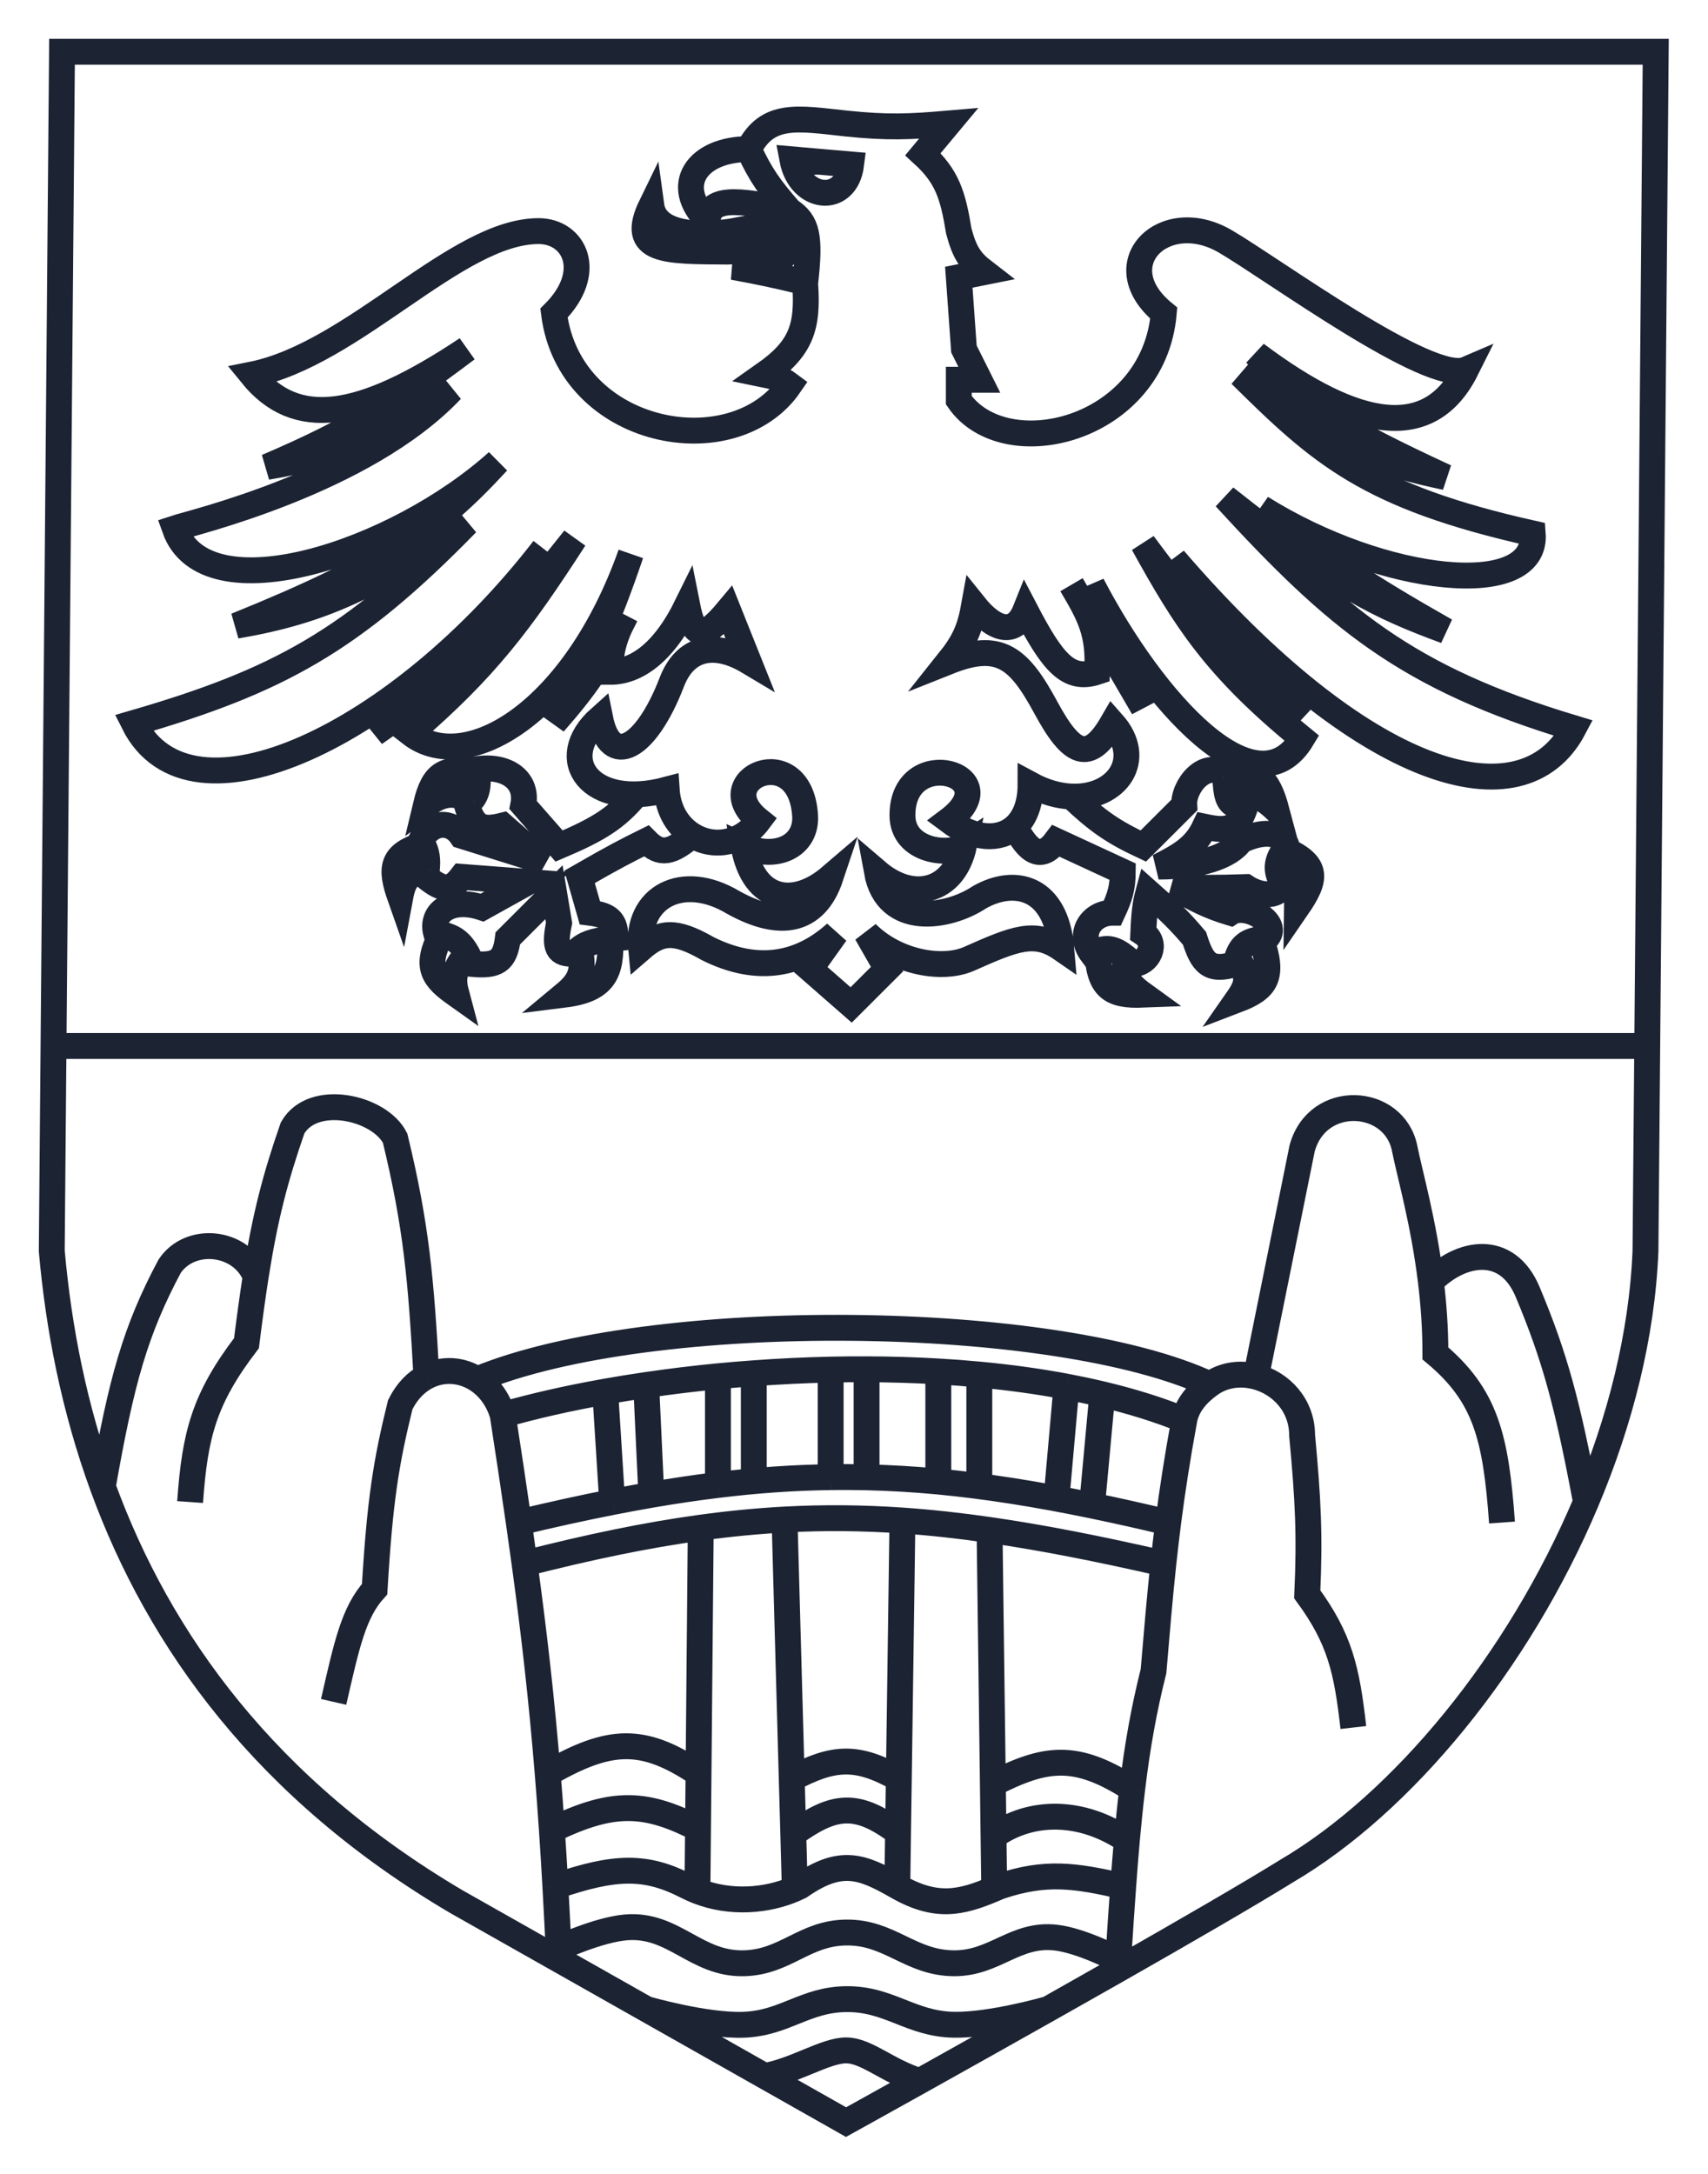 <svg width="33" height="42" viewBox="0 0 33 42" fill="none" xmlns="http://www.w3.org/2000/svg">
<path d="M1.034 20.208L1 24.168C1.133 25.667 1.434 27.21 1.986 28.723M1.034 20.208L1.198 1H31.99L31.826 20.208M1.034 20.208H31.826M31.826 20.208L31.792 24.168C31.726 25.796 31.303 27.456 30.643 29.02M21.594 38.056C22.906 37.309 24.143 36.593 24.861 36.148C27.099 34.833 29.336 32.117 30.643 29.02M21.594 38.056C21.598 37.991 21.602 37.926 21.606 37.863M21.594 38.056C21.15 38.308 20.697 38.565 20.253 38.815M22.881 27.436C22.936 27.139 23.142 26.917 23.376 26.748M22.881 27.436C22.747 28.167 22.649 28.801 22.57 29.416M22.881 27.436C22.392 27.237 21.86 27.072 21.297 26.938M26.148 33.376C26.021 32.259 25.889 31.665 25.257 30.802C25.309 29.658 25.274 28.975 25.158 27.733C25.158 27.144 24.745 26.722 24.267 26.597M24.267 26.597L25.158 22.188C25.455 21.099 26.941 21.198 27.139 22.188C27.239 22.692 27.507 23.613 27.646 24.762M24.267 26.597C23.966 26.518 23.64 26.557 23.376 26.748M29.02 29.416C28.901 27.76 28.703 26.961 27.733 26.148C27.733 25.661 27.699 25.195 27.646 24.762M27.646 24.762C28.228 24.168 29.119 24.016 29.515 24.96C30.045 26.224 30.288 27.13 30.643 29.02M10.802 37.863L8.822 36.743C5.142 34.574 3.076 31.708 1.986 28.723M10.802 37.863C10.779 37.365 10.756 36.895 10.73 36.446M10.802 37.863L12.485 38.815M9.713 27.337C9.62 27.025 9.438 26.792 9.218 26.65M9.713 27.337C9.828 28.081 9.931 28.766 10.024 29.416M9.713 27.337C10.306 27.167 10.974 27.015 11.693 26.887M6.446 32.881C6.697 31.785 6.832 31.147 7.238 30.703C7.34 28.977 7.461 28.245 7.733 27.139C7.863 26.878 8.041 26.7 8.239 26.597M3.673 29.02C3.765 27.719 3.941 27.028 4.762 25.951C4.823 25.463 4.881 25.041 4.94 24.663M8.239 26.597C8.135 24.715 8.044 23.683 7.634 21.99C7.337 21.396 6.05 21.099 5.653 21.792C5.321 22.749 5.124 23.492 4.94 24.663M8.239 26.597C8.556 26.431 8.922 26.459 9.218 26.65M4.94 24.663C4.663 23.97 3.673 23.871 3.277 24.465C2.618 25.702 2.346 26.666 1.986 28.723M9.218 26.65C12.584 25.257 20.406 25.356 23.376 26.748M10.024 29.416C10.063 29.685 10.1 29.949 10.135 30.208M10.024 29.416C10.659 29.264 11.257 29.132 11.828 29.02M22.57 29.416C22.536 29.681 22.506 29.943 22.477 30.208M22.57 29.416C22.058 29.294 21.569 29.184 21.099 29.087M10.135 30.208C11.386 29.888 12.495 29.658 13.539 29.515M10.135 30.208C10.324 31.59 10.467 32.853 10.582 34.267M22.477 30.208C22.408 30.854 22.352 31.517 22.287 32.287C22.099 33.037 21.973 33.745 21.875 34.564M22.477 30.208C21.24 29.925 20.143 29.707 19.119 29.56M11.693 26.887L11.828 29.02M11.693 26.887C11.951 26.841 12.215 26.798 12.485 26.759M11.828 29.02C12.085 28.969 12.337 28.923 12.584 28.88M12.485 26.759L12.584 28.88M12.485 26.759C12.934 26.693 13.398 26.636 13.871 26.59M12.584 28.88C13.027 28.804 13.454 28.74 13.871 28.69M13.871 26.59V28.69M13.871 26.59C14.1 26.568 14.332 26.549 14.564 26.532M13.871 28.69C14.621 28.598 15.338 28.548 16.049 28.539M14.564 26.532V28.69M14.564 26.532C15.054 26.496 15.551 26.472 16.049 26.461M16.049 26.461V28.539M16.049 26.461C16.28 26.456 16.512 26.454 16.743 26.455M16.049 28.539C16.281 28.535 16.512 28.537 16.743 28.542M16.743 26.455V28.542M16.743 26.455C17.207 26.456 17.67 26.47 18.129 26.497M16.743 28.542C17.201 28.553 17.66 28.58 18.129 28.624M18.129 26.497V28.624M18.129 26.497C18.395 26.512 18.659 26.532 18.921 26.557M18.129 28.624C19.064 28.713 20.034 28.867 21.099 29.087M18.921 26.557V28.69M18.921 26.557C19.498 26.611 20.062 26.688 20.604 26.79M20.604 26.79L20.406 29.02M20.604 26.79C20.839 26.835 21.071 26.884 21.297 26.938M21.297 26.938L21.099 29.087M14.772 40.109L16.346 41C16.346 41 16.916 40.685 17.77 40.208M14.772 40.109C15.356 40.01 15.95 39.614 16.346 39.614C16.743 39.614 17.139 40.01 17.77 40.208M14.772 40.109L12.485 38.815M17.77 40.208C18.461 39.822 19.339 39.331 20.253 38.815M10.73 36.446C11.889 36.046 12.485 36.037 13.277 36.446C13.342 36.479 13.408 36.509 13.475 36.535M10.73 36.446C10.709 36.068 10.687 35.706 10.663 35.356M17.337 36.446C16.644 36.05 16.242 35.898 15.455 36.446C15.423 36.462 15.39 36.477 15.356 36.492M17.337 36.446C18.088 36.875 18.564 36.766 19.209 36.492M17.337 36.446L17.351 35.406M21.701 36.446C20.77 36.233 20.208 36.148 19.317 36.446C19.28 36.462 19.245 36.477 19.209 36.492M21.701 36.446C21.724 36.13 21.747 35.835 21.772 35.554M21.701 36.446C21.669 36.877 21.638 37.346 21.606 37.863M13.539 29.515C14.093 29.439 14.629 29.387 15.158 29.358M13.539 29.515L13.496 34.267M13.475 36.535C14.115 36.788 14.824 36.725 15.356 36.492M13.475 36.535L13.496 34.267M15.158 29.358C15.919 29.317 16.667 29.324 17.436 29.377M15.158 29.358L15.297 34.366M15.356 36.492L15.327 35.429M17.436 29.377C17.982 29.415 18.539 29.476 19.119 29.56M17.436 29.377L17.366 34.366M19.119 29.56L19.183 34.465M19.209 36.492L19.196 35.479M10.582 34.267C11.782 33.576 12.422 33.548 13.496 34.267M10.582 34.267C10.611 34.62 10.638 34.981 10.663 35.356M10.663 35.356C11.868 34.77 12.492 34.814 13.539 35.356M15.297 34.366C16.105 33.937 16.558 33.909 17.366 34.366M15.297 34.366L15.327 35.429M17.366 34.366L17.351 35.406M15.327 35.429C16.102 34.871 16.544 34.798 17.351 35.406M19.183 34.465C20.202 33.945 20.786 33.861 21.875 34.564M19.183 34.465L19.196 35.479M21.875 34.564C21.837 34.876 21.804 35.203 21.772 35.554M19.196 35.479C19.911 34.96 20.901 34.96 21.772 35.554M10.802 37.634C10.802 37.634 11.565 37.283 12.089 37.238C13.015 37.158 13.437 37.949 14.366 37.931C15.174 37.915 15.539 37.347 16.346 37.337C17.191 37.325 17.581 37.923 18.426 37.931C19.223 37.938 19.614 37.342 20.406 37.436C20.9 37.494 21.606 37.863 21.606 37.863M12.485 38.815C12.485 38.815 13.623 39.145 14.366 39.119C15.163 39.091 15.55 38.633 16.346 38.624C17.181 38.614 17.591 39.102 18.426 39.119C19.149 39.133 20.253 38.815 20.253 38.815M14.465 2.881C13.475 2.881 12.98 3.574 13.673 4.267C13.695 3.807 14.217 3.841 15.257 4.069M14.465 2.881C14.696 3.382 14.872 3.626 15.257 4.069M14.465 2.881C14.832 2.167 15.403 2.284 16.346 2.386C17.147 2.47 17.575 2.451 18.327 2.386L17.832 2.98C18.302 3.41 18.41 3.767 18.525 4.465C18.636 4.885 18.752 5.051 19.02 5.257L18.525 5.356L18.624 6.743L18.921 7.337H18.525V7.733C19.416 9.02 22.287 8.327 22.485 6.05C21.337 5.111 22.485 3.97 23.673 4.663C24.599 5.203 27.634 7.436 28.327 7.139C27.634 8.525 26.247 8.327 24.267 6.842C25.077 7.772 25.933 8.295 27.931 9.218C26.689 8.957 25.924 8.693 23.97 7.238C25.511 8.762 26.424 9.592 29.614 10.307C29.713 11.594 26.743 11.297 24.366 9.812C25.641 10.814 26.424 11.333 27.931 12.188C26.634 11.71 25.82 11.317 23.673 9.614C25.825 11.961 27.176 13.096 30.406 14.069C29.416 15.95 26.346 15.059 22.683 10.802C23.48 12.044 24.034 12.717 25.158 13.871C23.914 12.827 23.247 12.062 22.089 10.505C22.899 11.969 23.471 12.887 25.158 14.267C24.267 15.752 22.287 13.574 21.099 11.297C21.435 12.262 21.655 12.748 22.089 13.673L20.703 11.297C21.051 11.889 21.242 12.223 21.198 12.98C20.643 13.165 20.342 12.808 19.812 11.792C19.614 12.287 19.218 12.188 18.822 11.693C18.741 12.145 18.638 12.393 18.327 12.782C19.319 12.387 19.687 12.71 20.208 13.673C20.703 14.589 21.038 14.76 21.495 13.97C22.115 14.668 21.582 15.427 20.703 15.39M15.257 4.069C15.28 4.151 15.296 4.227 15.308 4.297M15.257 4.069C15.593 4.29 15.663 4.553 15.556 5.475M15.308 4.297C14.87 4.325 14.168 4.465 14.168 4.465C14.168 4.465 12.69 4.744 12.584 3.97C12.139 4.881 12.872 4.852 14.069 4.861C14.267 4.863 14.804 4.63 15.317 4.634M15.308 4.297C15.329 4.428 15.332 4.54 15.317 4.634M15.317 4.634C15.251 5.046 14.848 5.14 14.168 5.158C14.655 5.249 14.942 5.305 15.555 5.455C15.555 5.462 15.555 5.469 15.556 5.475M15.556 5.475C15.617 6.324 15.481 6.733 14.762 7.238C14.956 7.278 15.065 7.292 15.257 7.436C14.168 9.02 11 8.426 10.703 6.05C11.495 5.257 11.099 4.465 10.406 4.465C8.822 4.465 6.842 6.842 4.861 7.238C5.715 8.29 6.941 8.129 9.02 6.743C7.618 7.8 6.79 8.323 5.158 9.02C6.587 8.786 7.358 8.369 8.723 7.535C7.04 9.317 3.673 10.109 3.376 10.208C3.97 11.891 7.634 10.703 9.614 8.921C8.404 10.237 7.406 10.939 4.564 12.089C6.249 11.8 7.231 11.309 9.02 10.109C6.798 12.388 5.363 13.162 2.584 13.97C3.673 16.148 7.716 14.211 10.505 10.604C9.339 12.113 8.606 12.877 7.238 14.168C8.809 13.091 9.649 12.235 11.099 10.406C10.039 12.045 9.387 12.908 7.931 14.168C9.005 15.005 11.099 13.772 12.188 10.703C11.735 12.033 11.414 12.744 10.703 13.97C11.302 13.284 11.615 12.848 12.089 11.891C11.867 12.3 11.792 12.584 11.792 12.98C12.287 12.98 12.82 12.623 13.277 11.693C13.403 12.329 13.574 12.386 14.069 11.792L14.465 12.782C13.776 12.37 13.23 12.529 12.98 13.178C12.485 14.465 11.792 14.861 11.594 13.871C10.703 14.663 11.396 15.653 12.881 15.257C12.908 15.669 13.108 15.974 13.376 16.139M12.287 15.356C11.907 15.81 11.562 16.023 10.802 16.346L10.109 15.555C10.208 15.059 9.769 14.776 9.218 14.861C9.221 14.888 9.223 14.913 9.225 14.937M13.376 16.139C13.77 16.382 14.31 16.323 14.663 15.851C13.673 15.059 15.455 14.267 15.555 15.752C15.594 16.345 14.997 16.633 14.366 16.346C14.564 17.436 15.356 17.535 16.049 16.941C15.752 17.832 15.059 17.931 14.168 17.436C13.178 16.842 12.287 17.337 12.386 18.327C12.764 17.999 13.032 17.96 13.673 18.327C14.663 18.822 15.482 18.63 16.148 18.03L15.653 18.723L16.445 19.416L17.139 18.723L16.743 18.03C17.334 18.617 18.228 18.745 18.723 18.525C19.614 18.129 19.995 17.974 20.505 18.327C20.406 17.139 19.614 16.941 18.921 17.337C18.327 17.733 17.139 17.931 16.941 16.842C17.634 17.436 18.426 17.238 18.624 16.346C18.327 16.545 17.436 16.445 17.436 15.752C17.436 14.366 19.515 14.96 18.327 15.851C18.819 16.221 19.312 16.246 19.614 15.974M13.376 16.139C12.968 16.476 12.766 16.532 12.485 16.247C12.119 16.428 11.885 16.546 11.198 16.941L11.396 17.634C11.777 17.681 11.895 17.795 11.891 18.129C11.549 18.164 11.358 18.204 11.203 18.327M9.225 14.937C8.602 14.81 8.379 14.919 8.228 15.555C8.556 15.317 8.75 15.305 9.119 15.453M9.225 14.937C9.247 15.191 9.218 15.328 9.119 15.453M9.119 15.453C9.091 15.487 9.059 15.52 9.02 15.555C9.154 15.992 9.317 16.049 9.713 15.95L10.505 16.644L8.921 16.148C8.723 15.851 8.327 15.851 8.129 16.247C8.144 16.272 8.159 16.296 8.171 16.319M8.171 16.319C7.562 16.509 7.531 16.765 7.733 17.337C7.798 16.989 7.9 16.857 8.247 16.803M8.171 16.319C8.248 16.464 8.268 16.601 8.247 16.803M8.247 16.803C8.242 16.846 8.236 16.892 8.228 16.941C8.57 17.22 8.718 17.204 8.921 16.941L10.208 17.04L9.317 17.535C8.723 17.337 8.313 17.617 8.426 18.03C8.461 18.035 8.493 18.042 8.525 18.049M8.525 18.049C8.814 18.113 8.96 18.241 9.119 18.624C9.596 18.668 9.757 18.574 9.812 18.129L10.703 17.238L10.802 17.832C10.702 18.31 10.765 18.442 11.099 18.426C11.133 18.388 11.167 18.355 11.203 18.327M8.525 18.049C8.193 18.701 8.38 18.904 8.822 19.218C8.741 18.916 8.751 18.742 9.02 18.426M11.203 18.327C11.296 18.773 11.209 18.962 10.901 19.218C11.693 19.119 11.816 18.781 11.792 18.129M19.614 15.974C19.798 15.808 19.911 15.533 19.911 15.158C20.19 15.309 20.46 15.38 20.703 15.39M19.614 15.974C19.86 16.451 20.109 16.644 20.406 16.247L21.693 16.842C21.691 17.159 21.638 17.329 21.495 17.634C21.099 17.634 20.802 18.03 21.099 18.426C21.134 18.407 21.166 18.39 21.198 18.377M20.703 15.39C21.204 15.865 21.509 16.075 22.089 16.346L22.881 15.555C22.858 15.2 23.277 14.663 23.673 14.96C23.674 14.985 23.675 15.009 23.675 15.031M15.74 3.117L16.445 3.178C16.346 3.97 15.455 3.871 15.308 3.079L15.74 3.117ZM15.74 3.117L15.752 3.376M21.198 18.377C21.238 19.086 21.454 19.243 22.089 19.218C21.771 18.988 21.693 18.839 21.75 18.498M21.198 18.377C21.384 18.298 21.533 18.322 21.75 18.498M21.75 18.498C21.794 18.533 21.841 18.575 21.891 18.624C22.188 18.624 22.386 18.228 22.089 18.03C22.106 17.622 22.13 17.453 22.188 17.238C22.597 17.6 22.799 17.797 23.079 18.129C23.229 18.605 23.364 18.783 23.871 18.624C23.881 18.577 23.893 18.535 23.905 18.498M23.905 18.498C24.129 18.87 24.134 18.989 23.905 19.317C24.471 19.101 24.623 18.875 24.366 18.141M23.905 18.498C23.983 18.261 24.111 18.178 24.366 18.141M24.366 18.141C24.397 18.136 24.43 18.132 24.465 18.129C24.762 17.832 24.069 17.436 23.772 17.634C23.364 17.511 23.121 17.386 22.683 17.139C23.186 17.154 23.475 17.159 24.069 17.139C24.366 17.337 24.762 17.337 24.762 17.04C24.745 17.005 24.731 16.972 24.72 16.941M24.72 16.941C24.99 16.967 25.065 17.106 25.059 17.535C25.442 16.979 25.48 16.708 24.817 16.411M24.72 16.941C24.654 16.759 24.68 16.617 24.817 16.411M24.817 16.411C24.83 16.39 24.845 16.369 24.861 16.346C24.762 16.049 24.366 16.049 23.97 16.247C23.772 16.545 23.178 16.743 22.386 16.743C22.807 16.528 23.092 16.369 23.277 15.974C23.732 16.07 23.931 16.022 24.069 15.555C23.986 15.57 23.921 15.57 23.869 15.555M23.675 15.031C24.285 14.806 24.497 15.031 24.663 15.653C24.343 15.347 24.169 15.303 23.869 15.555M23.675 15.031C23.687 15.338 23.723 15.51 23.869 15.555" stroke="#1C2333" stroke-width="0.5"/>
</svg>
